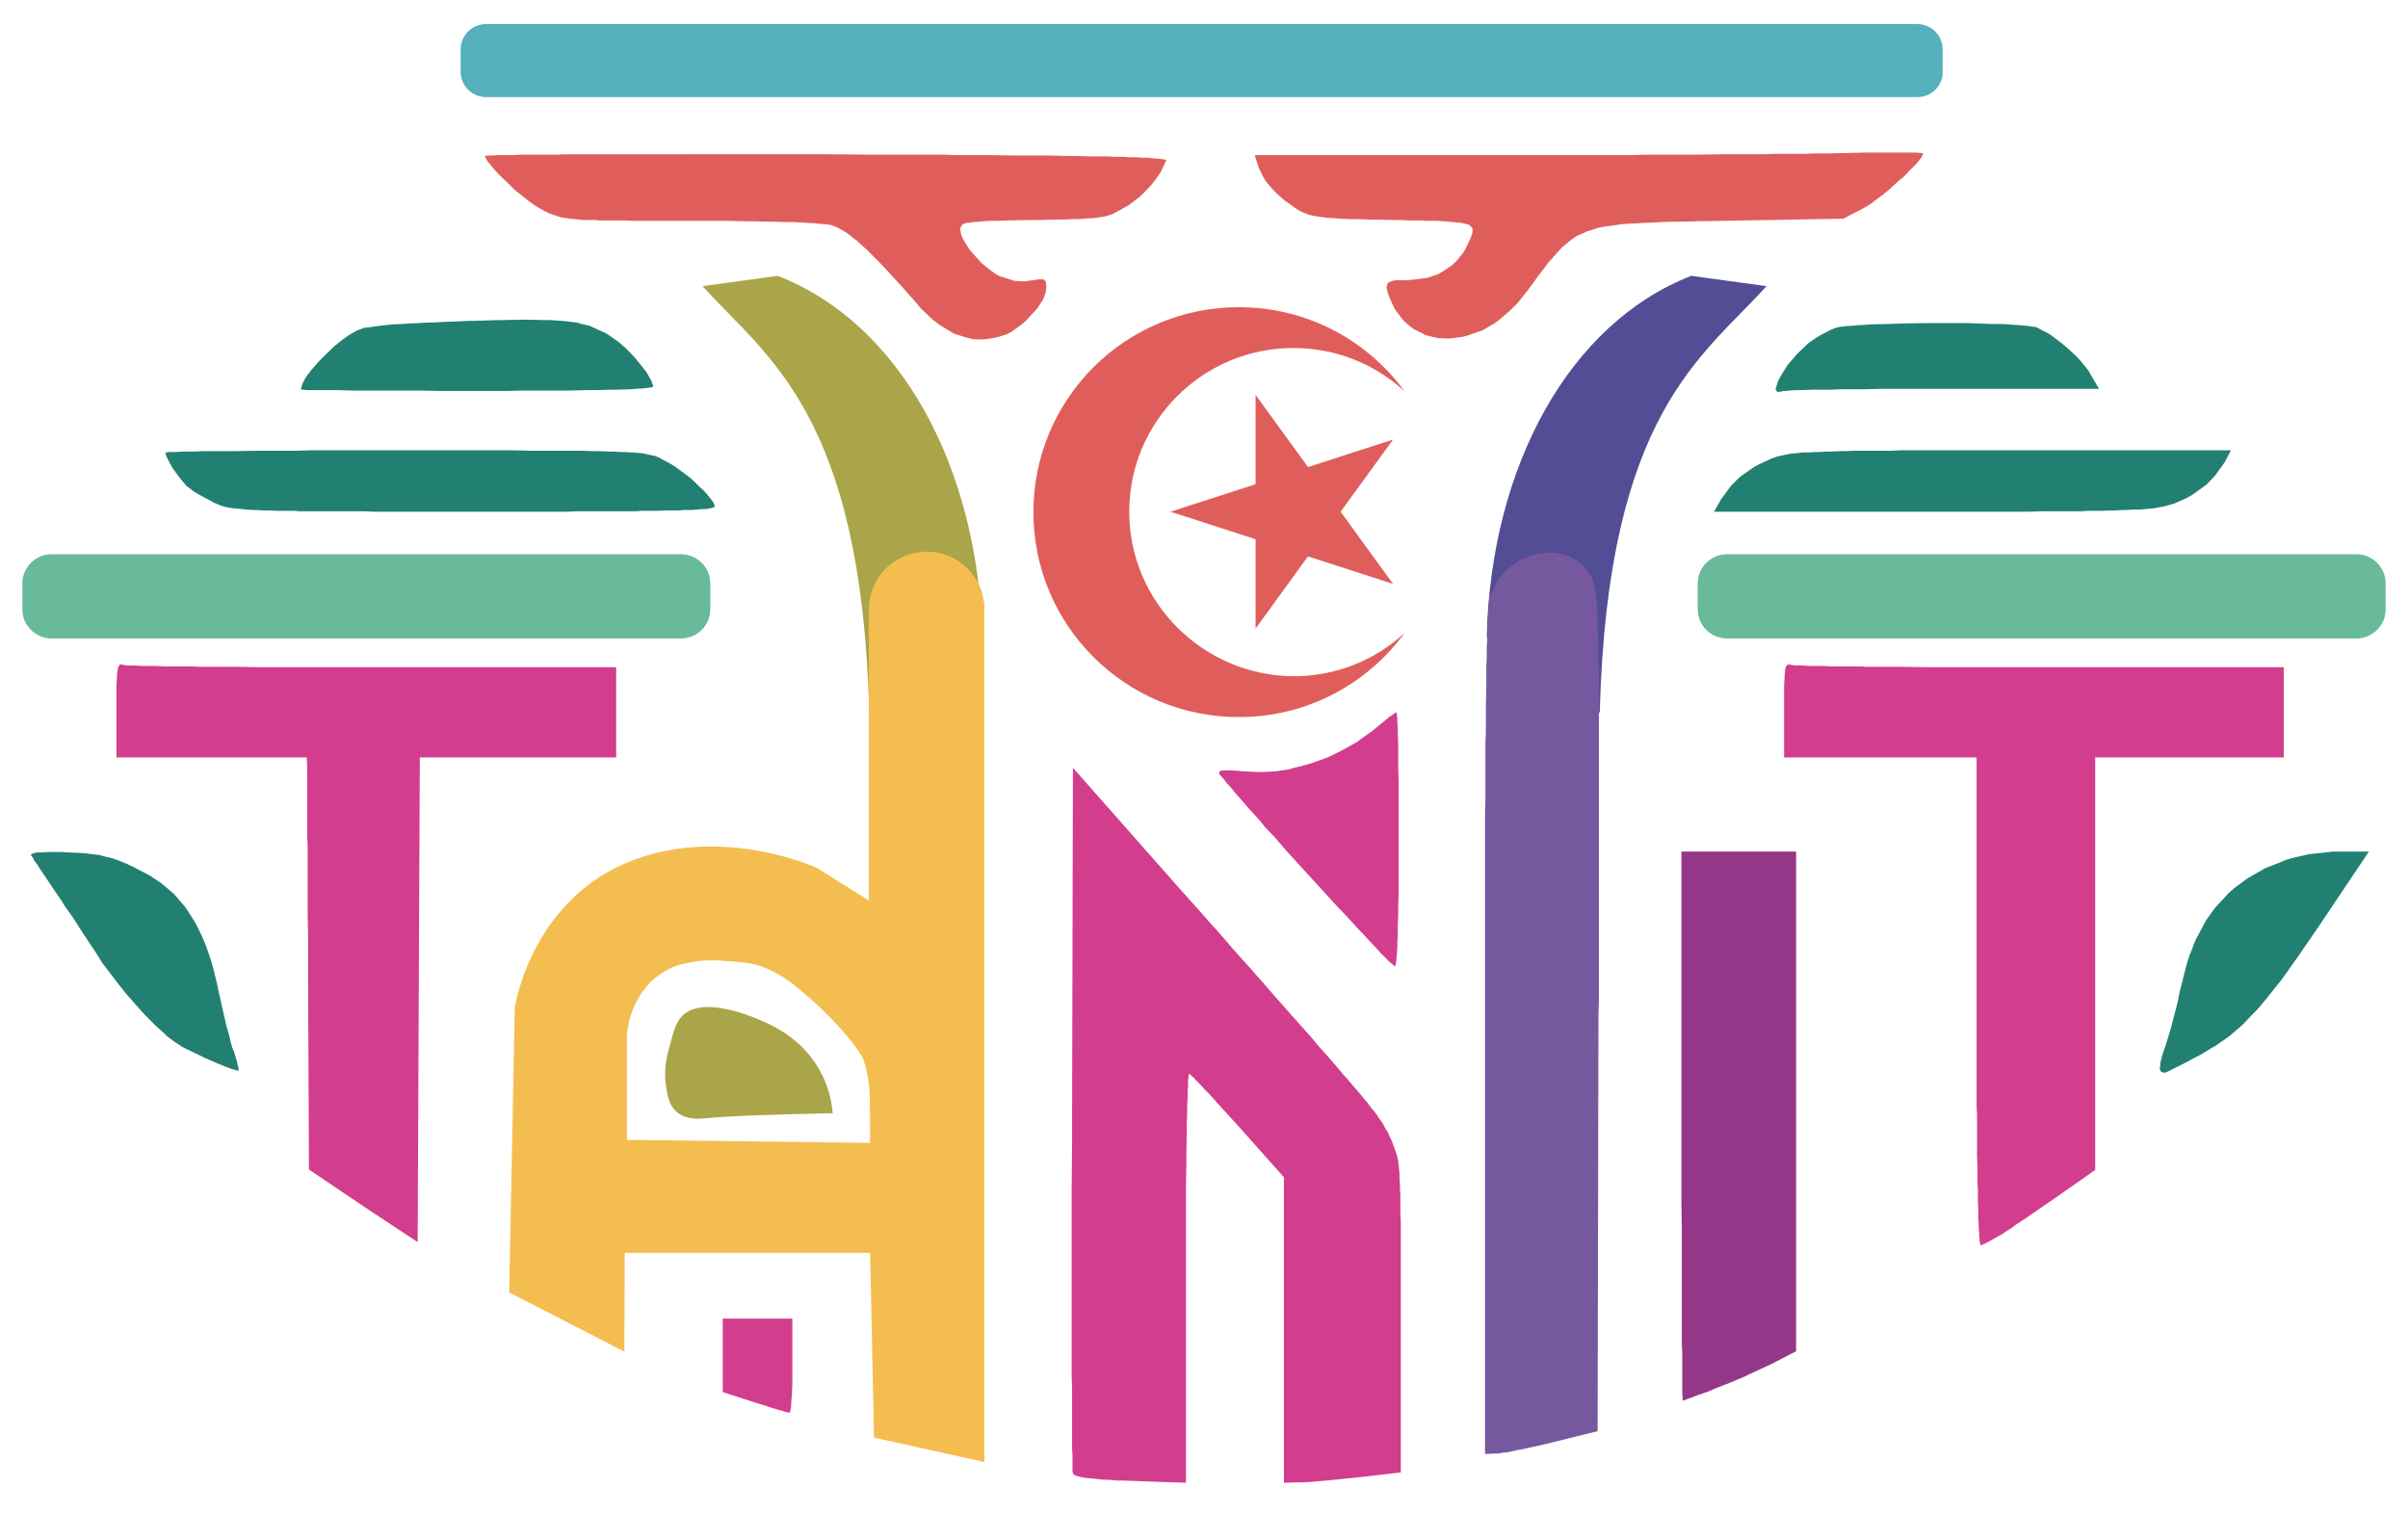 <svg version="1.1" id="Layer_1" xmlns="http://www.w3.org/2000/svg" x="0" y="0" viewBox="0 0 560.4 352.3" style="enable-background:new 0 0 560.4 352.3" xml:space="preserve"><style>.st1{fill:#aba54a}.st3{fill:#228072}.st4{fill:#d23d8e}.st5{fill:#df5e5b}.st9{fill:#68ba9b}</style><path d="M446.3 22.6H113.1c-3.2 0-5.9-2.6-5.9-5.9v-5.2c0-3.2 2.6-5.9 5.9-5.9h333.1c3.2 0 5.9 2.6 5.9 5.9v5.2c.1 3.2-2.6 5.9-5.8 5.9z" style="fill:#54b0bc"/><path class="st1" d="M157.6 258.9c-2.1-1.7-2.4-4.6-2.7-6.9-.4-3.6.4-6.5 1-8.8 1-3.7 1.6-5.5 2.9-6.8 4.6-4.5 15.1-.2 17.6.8 3.1 1.3 10.7 4.5 14.9 12.9 1.8 3.6 2.3 6.9 2.5 9-13.7.3-23.8.6-29.8 1.2-1.3.1-4.2.4-6.4-1.4zM228.6 148.2c-1-39.8-19.3-73-47.6-84-5.8.8-11.7 1.6-17.5 2.4 14.7 16.4 37 29.4 38.8 99.3l26.3-17.7z"/><path d="M346 148.2c1-39.8 19.3-73 47.6-84 5.8.8 11.7 1.6 17.5 2.4-14.7 16.4-37 29.4-38.8 99.3L346 148.2z" style="fill:#524d94"/><path class="st3" d="M228.8 340.8v-.1M539.5 215.8l-4.6 6.7-2.7 3.8-1.2 1.7-2.5 3.1-1.1 1.4-2.2 2.6-1.1 1.1-2.1 2.2-1 .9-2.1 1.8-1.1.8-2.2 1.5-1.2.7-2.3 1.4-1.4.7-1.8 1-.8.4-1.6.8-.6.3-1.2.6-.4.2-.6.2h-.1l-.7-.3-.3-.6.1-.5.1-1.1.2-.8.5-1.7.4-1.1.8-2.6.6-2 .3-1.2 1.2-4.6.4-2.1 1.7-6.7.7-2.2.4-.9.7-1.9.3-.7 2.4-4.5 2-2.8 1.1-1.2 2.3-2.5 1.3-1.1 2.7-2 1.5-.9 3-1.7 1.6-.6 3.2-1.3 1.8-.5 3.5-.8 1.9-.2 3.7-.4h8.3M12.2 198.3h2.3l1.3.1 2.6.1 1.5.1.7.1 2.5.3 1.1.3 2.1.5 1.1.4 2.2.9 1.3.6 4 2.1 2.4 1.6 1 .8 2.1 1.8.9 1 1.8 2.1.8 1.2 1.5 2.4.7 1.3 1.3 2.8.6 1.5 1.1 3.2.5 1.8.9 3.6.4 2 1.8 7.9.7 2.4.2 1 .5 1.8.3.6.7 2.3.2.9.2.7v.3l.1.4h-.1l-.5-.1-.6-.2-.5-.1-1-.4-.6-.2-1.2-.5-.7-.3-2.8-1.2-1.4-.7-2.7-1.3-1-.5-2-1.3-1.6-1.2-.8-.8-1.7-1.5-.9-.9-1.8-1.8-.9-1-3.7-4.2-1.8-2.3-3.5-4.6-1.5-2.4-2.6-3.9-1.8-2.8-.9-1.4-1.9-2.7-.8-1.3-1.6-2.3-.6-.9-1.8-2.7-1.1-1.6-.4-.7-.9-1.2-.2-.5-.5-.7v-.1l.5-.3 1-.2h.8l1.7-.1"/><path class="st4" d="m325.1 166.4.1 1v.8l.1 1.6v1.1l.1 2.3V178.9l.1 3.2V207.6l-.1 3.5v1.5l-.1 3v1.3l-.1 2.4v1l-.1 1.9-.1.6-.1 1.2-.1.4-.1.5h-.1l-.6-.5-.8-.7-.6-.6-1.3-1.3-.8-.9-1.6-1.7-1-1.1-2-2.1-1.1-1.2-2.2-2.4-1.2-1.2-4.9-5.4-2.5-2.7-5-5.5-2.3-2.7-2.4-2.5-1-1.3-2.1-2.3-1-1.1-1.8-2.1-.8-.9-1.4-1.7-.6-.6-1-1.3-.4-.4-.5-.6v-.2l.2-.4.4-.2H286.4l1.6.1.9.1 4 .2 2.8-.1 1.3-.1 2.8-.4 1.4-.4 2.8-.7 1.3-.4 2.8-1 1.3-.5 2.6-1.3 1.3-.7 2.5-1.4 1.2-.9 2.4-1.7 1.1-.9 2.9-2.4.8-.5.2-.2.5-.3h.1"/><path class="st3" d="m517.8 107.5-2.3 3.2-1.9 2-1.2.9-2.4 1.7-1.3.7-2.7 1.2-1.4.4-1.1.3-.7.1-1.5.3-1.1.1-2.2.2h-1.5l-1.5.1h-.8l-1.8.1h-1l-2.1.1h-3.5l-1.4.1H475.3l-3.5.1h-72.9l1.7-3 2.3-3.1 1.9-1.9 1.1-.8 2.3-1.6 1.3-.7 2.6-1.2 1.3-.5 1.8-.4 1.5-.3 1-.1 2.1-.2h1.4l1.4-.1h.9l1.7-.1h.9l2.1-.1h1.1l2.4-.1h8.7l1.7-.1h77.1M94.1 104.8h25.1l4.4.1h11.9l2.7.1h1.2l2.2.1h1l1.8.1h.8l1.5.1h.6l2.3.2.8.2 1.4.3.6.1 1 .4.5.3 1.9 1 1.3.8.7.5 2.8 2.1 1.2 1.1 1.2 1.2.6.5 1 1.1.4.5.7.9.3.4.3.7v.3l-.2.2-.4.1-.9.2-.9.1h-.9l-.6.1-1.2.1H159l-.9.1H155.2l-2.2.1h-3.7l-1.4.1H134.3l-2.1.1h-45l-2.3-.1H69.8l-1.4-.1H64.5l-2.2-.1h-1l-1.8-.1h-.8l-1.5-.1-.6-.1-2.3-.2-.8-.1-1.4-.3-.6-.2-1-.4-.5-.2-3.7-2-1.2-.7-.5-.4-.8-.6-.4-.3-1.6-1.9-1.1-1.5-.5-.7-.9-1.6-.3-.6-.5-1.2v-.3h.3l.5-.1H41l1.2-.1h3.1l1.7-.1h7.8l5.3-.1h9.1l3.3-.1h17.8M455.7 75.2h2.6l5 .2h2.2l2.1.1.9.1 1.8.1.7.1 1.3.1.5.1.9.1.3.1 1.5.8 1.2.6.6.4 2.4 1.8 1.2 1 2.3 2.1 1 1.1 1.8 2.2.5.9 2 3.4h-50.2l-4.3.1h-5.8l-1.7.1H421.8l-2.6.1h-1l-1.8.1-.6.1h-.9l-.1.1-.8.1h-.4l-.1-.1-.3-.6.2-.5.4-1.3.4-.8 1.1-1.8.7-1.1 2.3-2.7 1.7-1.6.8-.8 1.9-1.3 1-.6 2.1-1.1 1.1-.5 1.1-.3 1-.1.8-.1 1.5-.1.9-.1 1.9-.1 1.1-.1 4.5-.1 2.6-.1 5.3-.1h2.7M123 74.4l3.6.1h1.5l2.9.2 1.1.1 2.3.3.9.3 1.9.4.8.4 3.1 1.4 1.6 1.1 1.4 1 1 .9.6.5 2.1 2.2.9 1.1 1.8 2.3.5.9.6 1 .1.4.3.7v.2l-.2.2-.4.1-.9.1-.8.1-1.8.1-1.2.1-2.6.1h-1.7l-3.5.1h-2.1l-4.5.1H121.1l-3.1.1h-15.2l-5.3-.1H82l-3.5-.1H71.4l-.6-.1H70l.4-1.4.6-1.2.4-.6 1-1.3.6-.7 1.3-1.5.7-.7 2.9-2.8 1.5-1.2 1.5-1.1.8-.5 1.4-.8.6-.2 1-.4 1-.1.7-.1 1.4-.2.8-.1 1.8-.2 1-.1 2.2-.1 1.3-.1 2.5-.1 1.5-.1 2.9-.1 1.7-.1 3.3-.1 1.8-.1 4.2-.1 2.6-.1h1.2l4.6-.1"/><path class="st5" d="M161.5 35.9H192.3l11 .1h16.3l2.9.1h8.2l5 .1h8.8l3.9.1h1.8l3.4.1h4.4l1.2.1h2.5l1 .1h2l.9.1h1.5l.7.1 1.2.1h.4l.9.1.3.1h.5l.1.1.2.1v.1l-1.3 2.7-1.4 2-.8 1-1.9 2-1 .9-2.1 1.6-1 .6-2.9 1.6-.9.3-.6.2-1.1.2-.7.1-1.4.2h-1l-1.9.2h-1.2l-2.7.1h-1.6l-3.4.1h-2.1l-5.4.1-2.9.1h-1.2l-2.1.1-.9.1-1.5.1-.5.1-1 .1-.3.1-.6.2-.1.2-.4.6v.5l.2 1.2.4.9.3.5 1.3 2.1.9 1 1.9 2.1 1.1.9 2.1 1.6 1 .5 3.5 1.1 2.4.1 1.2-.2 2.1-.3h.8l.3.2.4.3v.3l.1.7v.6l-.2 1.2-.4 1-.2.5-1.4 2.1-.9 1-1.9 2-1.1.9-2.1 1.5-1 .5-1.8.6-.9.2-1.8.3-.8.1h-1.8l-.9-.1-1.7-.4-.9-.3-1.8-.6-.8-.5-1.7-1-.9-.6-1.7-1.3-.8-.8-1.7-1.6-.8-1-3.8-4.3-2.3-2.5-1-1.1-2-2.1-.9-.9-1.8-1.8-.8-.7-1.5-1.4-.7-.5-1.4-1.1-.6-.4-1.2-.7-.5-.3-1-.4-.5-.2-1.4-.2-1.3-.1-.9-.1-1.9-.1-1.2-.1-2.4-.1h-1.5l-2.9-.1h-1.7l-3.4-.1H173l-3.8-.1H147.3l-2.3-.1h-5.7l-.7-.1h-2.8l-1.1-.1-2-.2-.7-.1-1.4-.2-.6-.2-2.1-.7-1.2-.6-1.8-1-1.3-.9-.8-.6-3.1-2.5-1.4-1.4-1.5-1.4-.6-.6-1.2-1.3-.5-.6-.9-1.1-.3-.4-.4-.8v-.2l.4-.1h1.2l1.2-.1h3.5l2.1-.1h8.2l1.6-.1h28M441.2 35.5H445.9l1 .1h.3l.4.1-.4.9-.7.9-.5.6-1.1 1.1-.6.6-1.3 1.4-.8.6-3.1 2.8-1.4 1.1-1.5 1.1-.6.5-1.3.8-.5.3-4.8 2.5-28.1.5-6.1.1-3.7.1h-1.7l-3.2.1-1.5.1-2.7.1-1.3.1-2.4.1-1 .1-2.1.3-.9.1-1.8.3-.8.2-1.5.5-.7.2-2.7 1.2-1.1.8-2.2 1.8-1.1 1.2-2.2 2.5-1.2 1.6-1.3 1.7-.7 1-1.4 1.9-.8 1-1.5 1.9-1.3 1.3-.7.7-1.4 1.2-.7.6-1.3 1-.7.4-2.2 1.3-1.2.4-2.3.8-1.1.3-2.3.3-1.1.1-2.2-.1-1-.2-2.1-.5-.9-.5-1.8-.9-.8-.6-1.6-1.4-.6-.8-1.3-1.7-.5-1-.8-1.8-.4-1-.1-.4-.2-.8v-.3l.1-.5.1-.2.3-.4.3-.1.5-.2.4-.1.9-.1h2.5l4.3-.5 2.6-.9 1.2-.7 2.2-1.5.9-.9 1.7-2.1.6-1.2.9-1.9.4-1.1.1-.4v-.8l-.2-.3-.5-.5-.5-.2-1.3-.3-.9-.1-2-.2-1.4-.1-1.4-.1H332l-1-.1h-3.1l-2.3-.1h-1.2l-5.7-.1-3.1-.1h-1.3l-2.5-.1-1-.1-1.8-.1-.8-.1-1.4-.2-.6-.1-1.1-.2-.4-.1-1.8-.7-.9-.5-3-2.1-1.9-1.7-.9-.9-1.6-1.9-.6-1-1-2-.3-.9-.7-2.2H379.4l3.7-.1h11l6.9-.1h9.3l2.8-.1H420.4l2.1-.1H425.9l8.4-.2h5.9"/><path style="fill:#75589d" d="m362.1 128.7 2.4.5 1.1.5 2.1 1.3.9.9 1.6 2 .6 1.3.4 1.6.2.9v.5l.1 1.1.1.7.1 1.4v.9l.1 2v1.1l.1 2.4v1.4l.1 3v1.8l.1 3.6V233.1l-.1 2.8-.2 97.2-10.5 2.6-2.9.7-1.4.3-2.7.6-1.2.2-2.2.5-.9.1-.8.1-.3.1h-.7l-2.6.1V188.8l.1-2.9v-13.1l.1-2.3V164l.1-3.9v-5.2l.1-1.5v-2.9l.1-1.2v-3.4l.1-1.9.1-.8v-1.5l.1-.6.1-1v-.3l.1-.6.1-.2 1.9-4 1.8-2.2 1-.8 2.2-1.6 1.2-.5 2.4-.9 1.3-.2 2.4-.2"/><path class="st4" d="m274.5 206.8 4.4 4.9 2.8 3.2 1.3 1.4 2.6 3 1.2 1.4 2.4 2.7 1.2 1.3 4.4 5 1.9 2.2 3.8 4.3 1.7 1.9 3.2 3.6 1.3 1.6 2.7 3 1.2 1.4 2.1 2.5 1 1.1 1.7 2 .8.9 1.4 1.7.6.7 1 1.4.5.5.8 1.1.3.5.6.8.3.4.8 1.5.4.6.6 1.3.4.8 1.2 3.4.3 1.3.1.9.2 2v1.3l.1 1.3v.8l.1 1.6v4l.1 2.3v58.3l-9.5 1.1-7.9.8-2.4.2-1 .1-1.8.1h-.5l-4.1.1V274l-10.6-11.9-4.2-4.6-2.5-2.8-1.1-1.1-1-1.1-.4-.4-.8-.8-.3-.4-.6-.5-.2-.2-.3-.3h-.1v.2l-.1.4v.3l-.1.7v1.4l-.1.6v2l-.1 1.5v.9l-.1 3.6v2.2l-.1 4.5v2.5l-.1 5.3v69.1l-6.5-.2-5.1-.2-2.9-.1h-1.3l-2.4-.2h-1l-1.8-.2-.8-.1-1.4-.1-.6-.1-1-.2-.3-.1-.7-.2-.1-.1-.4-.3v-.1l-.1-.5v-3.5l-.1-1.8v-13.6l-.1-3.5V276.6l.1-10.8v-5.6l.2-81.5M184.4 317.9v4.3l-.1 2.4-.1 1-.1 1.8-.1.6-.1.5-.1.1v.2h-.1l-.9-.2-1-.3-.8-.2-1.6-.5-.9-.3-1.9-.6-1-.3-7.4-2.4v-17.1h16.2"/><path style="fill:#953788" d="m418 314.5-5.8 3-2.8 1.3-2.2 1-1.2.6-2.4 1-1.2.5-2.3.9-1 .4-1.9.8-.9.3-1.7.6-.7.3-1.2.4-.4.2-.7.2V325.1l-.1-.4v-9.6l-.1-2.4v-25.8l-.1-7.8V198.2H418"/><path class="st4" d="m416.7 154.7.4.1.6.1h2l1.3.1h3.3l1.9.1h6.9l1.3.1h8.6l6.3.1h82.2v21h-43.9v96l-8.7 6.1-7.4 5.1-2.3 1.5-.9.7-1.7 1.1-.6.4-2.3 1.3-.9.5-.8.4-.4.2-.5.2h-.2l-.1-.3v-.3l-.1-.3v-.7l-.1-.5v-.9l-.1-.6v-1.3l-.1-.8v-2.4l-.1-1.9v-3.2l-.1-1.2v-3.8l-.1-2.7v-9.5l-.1-1.8V176.3h-44.8V159.4l.1-1.3v-.6l.1-1v-.3l.1-.7.1-.2.2-.4.1-.1.5-.2M28.6 154.7l.4.1.6.1h2l1.3.1h3.3l1.9.1H45l1.3.1h8.6l6.3.1h82.2v21H97.7l-.5 112.8-12.7-8.4-12.6-8.5-.2-44.8v-9.1l-.1-5.8v-15.6l-.1-2.1v-15.4l-.1-3.1H27.1V159.4l.1-1.3v-.6l.1-1v-.3l.2-.7v-.2l.2-.4.1-.1.5-.2"/><path d="M202.2 141.8v67.8l-12.1-7.6s-22.7-10.5-44.7-1-25.6 33.5-25.6 33.5l-1.3 66.3 26.8 13.8.1-23h57.1l.9 43 25.7 5.7V141.8c0-7.4-6-13.4-13.4-13.4-7.5 0-13.5 6-13.5 13.4zm-56.3 123.5v-24.5s.5-11.4 10.9-15.8c0 0 4.6-1.9 11.3-1.4 6.7.5 8.2.5 13.3 3.3 5 2.8 16.8 14 19.5 19.6 0 0 1.4 4 1.5 8.1.1 4.1.1 11.4.1 11.4l-56.6-.7z" style="fill:#f4bd4f"/><path class="st9" d="M548.4 148.6H401.9c-3.7 0-6.8-3-6.8-6.8v-6c0-3.7 3-6.8 6.8-6.8h146.5c3.7 0 6.8 3 6.8 6.8v6c0 3.8-3.1 6.8-6.8 6.8zM158.5 148.6H12c-3.7 0-6.8-3-6.8-6.8v-6c0-3.7 3-6.8 6.8-6.8h146.5c3.7 0 6.8 3 6.8 6.8v6c0 3.8-3.1 6.8-6.8 6.8z"/><path class="st5" d="M262.8 119.1c0-21 17.1-38.1 38.2-38.1 10 0 19.1 3.8 25.9 10.1-8.7-11.9-22.7-19.6-38.6-19.6-26.4 0-47.8 21.3-47.8 47.7s21.4 47.7 47.8 47.7c15.9 0 29.9-7.7 38.6-19.6-6.8 6.3-15.9 10.1-25.9 10.1-21.1-.2-38.2-17.3-38.2-38.3z"/><path class="st5" d="m304.4 108.7-12.2-16.8v20.8l-19.8 6.4 19.8 6.4v20.8l12.2-16.8 19.8 6.4-12.2-16.8 12.2-16.8-19.8 6.4z"/></svg>